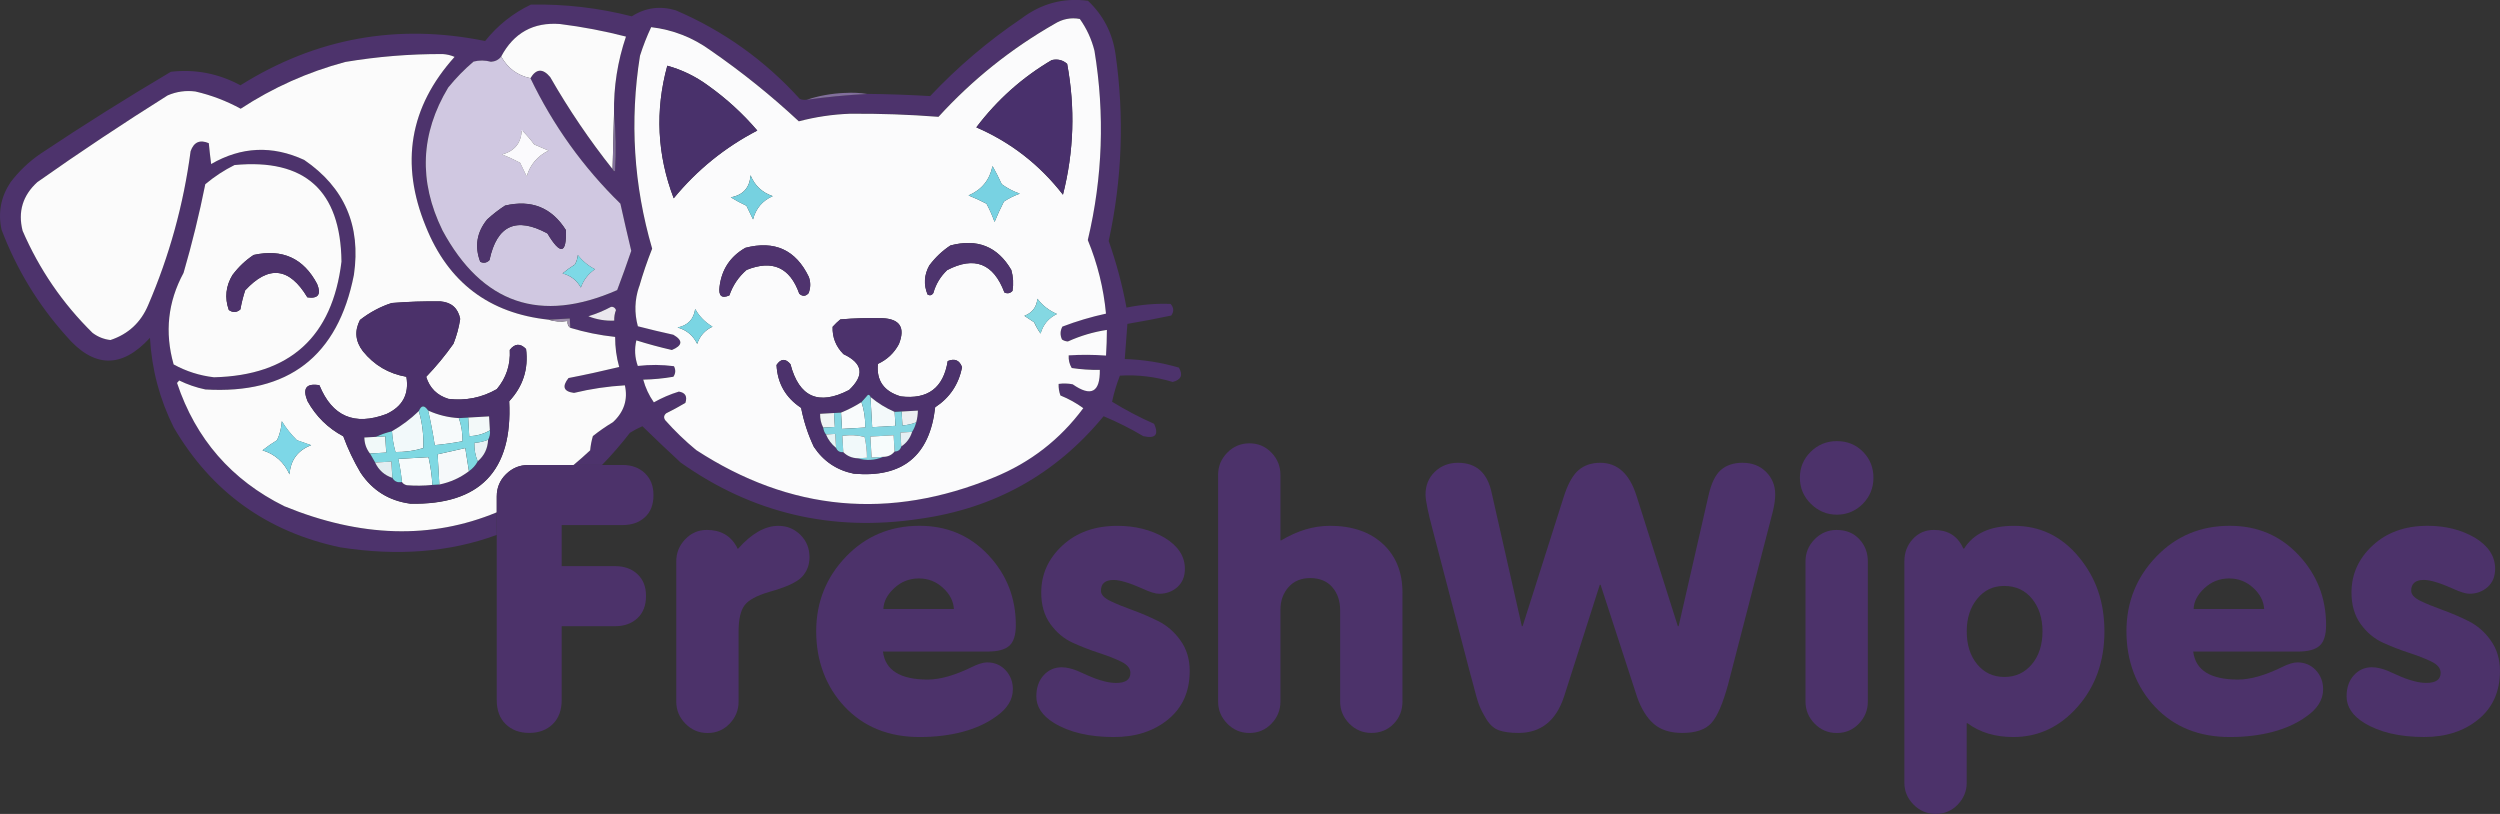 <svg viewBox="0 0 690 224.65" xmlns="http://www.w3.org/2000/svg" data-name="Layer 2" id="Layer_2">
  <rect x="0" y="0" width="690" height="224.65" fill="#333333" stroke="none"/>
  <defs>
    <style>
      .cls-1 {
        fill: #84d8e2;
      }

      .cls-1, .cls-2, .cls-3, .cls-4, .cls-5, .cls-6, .cls-7, .cls-8, .cls-9, .cls-10, .cls-11, .cls-12, .cls-13, .cls-14, .cls-15, .cls-16, .cls-17, .cls-18, .cls-19, .cls-20, .cls-21, .cls-22, .cls-23, .cls-24, .cls-25, .cls-26, .cls-27, .cls-28, .cls-29, .cls-30, .cls-31, .cls-32, .cls-33, .cls-34, .cls-35, .cls-36, .cls-37, .cls-38, .cls-39, .cls-40, .cls-41, .cls-42, .cls-43 {
        stroke-width: 0px;
      }

      .cls-2 {
        fill: #e3edf1;
      }

      .cls-3 {
        fill: #4c326c;
      }

      .cls-4 {
        fill: #e9f1f4;
      }

      .cls-5 {
        fill: #4d336c;
      }

      .cls-6 {
        fill: #d0c8e1;
      }

      .cls-7 {
        fill: #fbfafd;
      }

      .cls-8 {
        fill: #7dd7e7;
      }

      .cls-9 {
        fill: #4e346c;
      }

      .cls-10 {
        fill: #f7fafb;
      }

      .cls-11 {
        fill: #f2f9fa;
      }

      .cls-12 {
        fill: #4b316a;
      }

      .cls-13 {
        fill: #fbfbfb;
      }

      .cls-14 {
        fill: #f3f9f9;
      }

      .cls-15 {
        fill: none;
      }

      .cls-16 {
        fill: #4d326b;
      }

      .cls-17 {
        fill: #fbfbfc;
      }

      .cls-18 {
        fill: #f9fbfc;
      }

      .cls-19 {
        fill: #f1f9fa;
      }

      .cls-20 {
        fill: #83d6e2;
      }

      .cls-21 {
        fill: #4c326a;
      }

      .cls-22 {
        fill: #816f9a;
      }

      .cls-23 {
        fill: #f7fbfc;
      }

      .cls-24 {
        fill: #4e346e;
      }

      .cls-25 {
        fill: #7dd9e6;
      }

      .cls-26 {
        fill: #eceff1;
      }

      .cls-27 {
        fill: #f7fcfc;
      }

      .cls-28 {
        fill: #f6f9fa;
      }

      .cls-29 {
        fill: #78d2e2;
      }

      .cls-30 {
        fill: #9e8fac;
      }

      .cls-31 {
        fill: #7ad5e3;
      }

      .cls-32 {
        fill: #f3f9fa;
      }

      .cls-33 {
        fill: #49306c;
      }

      .cls-34 {
        fill: #49316b;
      }

      .cls-35 {
        fill: #f1f9f9;
      }

      .cls-36 {
        fill: #4f336e;
      }

      .cls-37 {
        fill: #826f9c;
      }

      .cls-38 {
        fill: #76d1e0;
      }

      .cls-39 {
        fill: #f0f4f4;
      }

      .cls-40 {
        fill: #e6f3f4;
      }

      .cls-41 {
        fill: #e5eff3;
      }

      .cls-42 {
        fill: #7fd8e2;
      }

      .cls-43 {
        fill: #eae7ee;
      }
    </style>
  </defs>
  <g data-name="Layer 1" id="Layer_1-2">
    <g>
      <path d="M621.87,162.23c-1.89-1.71-4.1-2.57-6.64-2.57s-4.88.89-6.8,2.68c-1.92,1.79-2.92,3.71-2.99,5.77h19.47c-.14-2.2-1.15-4.15-3.04-5.87Z" class="cls-15"></path>
      <path d="M553.12,161.71c-3.02,0-5.49,1.18-7.42,3.55-1.92,2.37-2.88,5.37-2.88,9.01s.96,6.73,2.88,9.06c1.92,2.33,4.43,3.5,7.52,3.5s5.61-1.17,7.57-3.5c1.96-2.33,2.94-5.36,2.94-9.06s-.96-6.64-2.88-9.01c-1.92-2.37-4.5-3.55-7.73-3.55Z" class="cls-15"></path>
      <path d="M260.24,162.23c-1.89-1.71-4.1-2.57-6.64-2.57s-4.88.89-6.8,2.68c-1.92,1.79-2.92,3.71-2.99,5.77h19.47c-.14-2.2-1.15-4.15-3.04-5.87Z" class="cls-15"></path>
      <path d="M78.48,139.71c-14.57-7.22-24.45-18.56-29.62-34.03.2-.23.4-.45.6-.68,2.29,1.13,4.7,1.95,7.22,2.48,22.92,1.37,36.59-9.17,41-31.63,1.98-13.54-2.59-24.11-13.72-31.72-8.81-4.06-17.37-3.68-25.68,1.14-.24-1.84-.46-3.76-.65-5.76-2.46-1.05-4.13-.31-5.02,2.22-1.95,14.71-5.86,28.88-11.73,42.51-2.03,4.78-5.49,7.98-10.39,9.6-1.83-.21-3.47-.87-4.94-1.97-8.24-8.1-14.68-17.5-19.31-28.18-1.33-5.28.03-9.75,4.06-13.43,11.76-8.29,23.75-16.27,35.97-23.94,2.45-1.06,5.01-1.42,7.66-1.08,4.42,1.02,8.58,2.6,12.5,4.76,8.91-5.84,18.53-10.15,28.87-12.91,8.9-1.49,17.87-2.22,26.91-2.18,1.13.07,2.22.33,3.26.78-12.43,13.83-15.08,29.43-7.95,46.8,6.18,15.43,17.51,24.01,33.97,25.74,1.92-.11,3.85-.22,5.77-.33.05.86.1,1.71.15,2.57,3.97,1.21,8.09,2.05,12.37,2.51-.01,2.83.36,5.6,1.12,8.3-4.64,1.12-9.3,2.14-13.99,3.05-1.85,2.35-1.35,3.72,1.52,4.1,4.62-1.12,9.3-1.81,14.04-2.09.87,3.93-.22,7.31-3.28,10.16-1.95,1.16-3.81,2.45-5.57,3.86-.37,1.27-.62,2.57-.74,3.9-1.52,1.43-3.06,2.78-4.61,4.07h7.89c2.66-2.73,5.23-5.69,7.7-8.88,1.1-.69,2.25-1.29,3.44-1.81,3.43,3.34,6.94,6.68,10.55,10.02,19.79,14,41.76,19.18,65.9,15.55,20.71-2.88,37.66-12.32,50.84-28.33,3.78,1.57,7.42,3.4,10.93,5.49,3.36.78,4.37-.35,3.02-3.39-4.02-1.78-7.89-3.81-11.61-6.1.5-2.39,1.22-4.79,2.16-7.2,4.88-.3,9.74.28,14.58,1.74,2.33-.6,2.9-1.91,1.7-3.96-4.88-1.42-9.86-2.2-14.94-2.37.24-3.23.49-6.46.73-9.7,4.04-.68,8.07-1.45,12.1-2.3.79-1.12.73-2.19-.18-3.21-4.1-.15-8.16.19-12.17,1.02-1.16-6.26-2.8-12.38-4.91-18.39,3.72-17.08,4.35-34.28,1.88-51.6-.85-5.82-3.39-10.72-7.6-14.69-6.73-.9-12.86.73-18.39,4.91-9.17,6.19-17.56,13.32-25.17,21.39-5.78-.34-11.58-.55-17.41-.61-5.57.3-11.12.83-16.64,1.59-.67.13-1.32.06-1.94-.21-9.66-10.65-21.07-18.8-34.22-24.44-4.35-1.3-8.4-.74-12.14,1.66-9.17-2.34-18.46-3.42-27.86-3.24-4.97,2.39-9.18,5.74-12.62,10.05-24.17-4.92-46.68-.85-67.53,12.22-6.05-3.26-12.45-4.5-19.2-3.73-12.22,7.23-24.23,14.78-36.04,22.66-3.15,2.16-5.9,4.79-8.24,7.87C.23,54.35-.59,58.69.42,63.39c4.14,10.88,10.06,20.63,17.76,29.24,7.61,8.98,15.35,9.19,23.21.61.49,8.7,2.67,16.94,6.56,24.73,10.42,17.79,25.74,28.82,45.98,33.1,15.86,2.48,30.25,1.33,43.18-3.44v-6.23c-18.04,7.49-37.58,6.94-58.63-1.68ZM176.62,15.35c.86-2.72,1.89-5.35,3.09-7.9,6.04.72,11.52,2.88,16.46,6.46,8.59,5.94,16.69,12.45,24.29,19.53,4.6-1.21,9.28-1.91,14.04-2.09,8.21-.06,16.38.22,24.51.85,9.33-10.24,20-18.79,32.01-25.64,2.22-1.37,4.55-1.82,7-1.37,1.9,2.65,3.24,5.58,4.04,8.78,2.88,17.54,2.26,34.96-1.84,52.24,2.69,6.53,4.36,13.3,5.02,20.31-4.09.89-8.1,2.09-12.03,3.58-.63,1.15-.67,2.33-.12,3.55.49.33,1.03.52,1.64.55,3.44-1.56,7.03-2.62,10.76-3.19,0,2.37-.09,4.73-.24,7.09-3.43-.25-6.86-.27-10.3-.06-.08,1.27.2,2.44.84,3.49,2.57.39,5.16.56,7.75.52.09,6.2-2.41,7.52-7.5,3.97-1.28-.25-2.57-.28-3.87-.1-.04,1.1.13,2.16.5,3.19,2.28.92,4.38,2.09,6.31,3.5-6.41,8.65-14.63,15.02-24.66,19.11-28.81,11.88-56.2,9.37-82.18-7.54-3.06-2.53-5.9-5.26-8.51-8.2-.52-.7-.45-1.35.21-1.94,1.81-.9,3.58-1.86,5.31-2.88.59-1.8,0-2.83-1.79-3.12-2.41.74-4.72,1.73-6.91,2.97-1.35-1.92-2.32-4.01-2.93-6.27,2.79-.05,5.57-.32,8.32-.8.63-.93.68-1.9.16-2.91-3.29-.44-6.62-.46-9.98-.07-.83-2.32-.97-4.67-.4-7.06,3.23,1.01,6.49,1.9,9.81,2.66,2.97-1.24,3.11-2.64.4-4.21-3.28-.71-6.54-1.49-9.79-2.34-1-3.66-.89-7.32.34-10.96,1.03-3.59,2.22-7.09,3.58-10.5-5.1-17.51-6.22-35.25-3.36-53.23ZM169.53,88.49c-2.47.11-4.85-.29-7.15-1.2,2.25-.69,4.34-1.56,6.29-2.61.64-.06,1.08.24,1.34.89-.36.95-.52,1.92-.48,2.92ZM130.69,17.01c1.6-.41,3.21-.4,4.83.05,1.18-.08,2.11-.56,2.81-1.45,3.49-6.53,8.89-9.52,16.22-8.97,6.19.77,12.27,1.93,18.22,3.47-2.32,6.83-3.42,13.86-3.3,21.11.52,5.35.61,10.71.27,16.08-.39-.06-.62-.26-.68-.6-6.35-7.99-12.09-16.46-17.22-25.41-2.05-2.44-3.87-2.33-5.45.31,6.24,13.01,14.52,24.55,24.83,34.63.95,4.35,1.95,8.69,3,13.02-1.23,3.64-2.53,7.26-3.89,10.84-21.2,9.31-37.28,3.79-48.26-16.55-6.6-13.49-6.06-26.61,1.61-39.36,2.13-2.61,4.46-5,6.99-7.16ZM47.92,100.58c-2.5-8.86-1.59-17.28,2.74-25.26,2.36-8.08,4.36-16.24,6-24.48,2.5-2.1,5.19-3.86,8.07-5.29,19.43-1.85,29.27,7.03,29.52,26.64-2.51,20.79-14.24,31.43-35.19,31.94-3.96-.46-7.68-1.64-11.14-3.55Z" class="cls-5"></path>
      <path d="M176.39,79.09c-1.23,3.64-1.34,7.3-.34,10.96,3.24.84,6.51,1.62,9.79,2.34,2.71,1.57,2.57,2.97-.4,4.21-3.31-.76-6.58-1.64-9.81-2.66-.56,2.38-.43,4.74.4,7.06,3.36-.39,6.69-.36,9.98.07.52,1.01.47,1.98-.16,2.91-2.75.48-5.53.74-8.32.8.61,2.26,1.59,4.35,2.93,6.27,2.19-1.24,4.5-2.23,6.91-2.97,1.78.28,2.38,1.32,1.79,3.12-1.73,1.02-3.5,1.98-5.31,2.88-.66.59-.73,1.24-.21,1.94,2.61,2.94,5.45,5.68,8.51,8.2,25.97,16.91,53.37,19.42,82.18,7.54,10.03-4.09,18.25-10.46,24.66-19.11-1.93-1.41-4.04-2.58-6.31-3.5-.38-1.03-.54-2.09-.5-3.19,1.29-.18,2.58-.14,3.87.1,5.09,3.55,7.59,2.23,7.5-3.97-2.59.04-5.18-.14-7.75-.52-.64-1.06-.92-2.22-.84-3.49,3.44-.21,6.87-.2,10.3.06.15-2.36.23-4.73.24-7.09-3.73.56-7.32,1.63-10.76,3.19-.61-.03-1.15-.22-1.64-.55-.55-1.22-.51-2.4.12-3.55,3.93-1.5,7.94-2.69,12.03-3.58-.66-7.01-2.33-13.78-5.02-20.31,4.11-17.29,4.72-34.7,1.84-52.24-.8-3.2-2.15-6.13-4.04-8.78-2.45-.46-4.79,0-7,1.37-12,6.86-22.67,15.4-32.01,25.64-8.13-.63-16.3-.92-24.51-.85-4.76.18-9.44.88-14.04,2.09-7.6-7.08-15.69-13.59-24.29-19.53-4.94-3.59-10.42-5.74-16.46-6.46-1.2,2.55-2.23,5.18-3.09,7.9-2.86,17.98-1.74,35.73,3.36,53.23-1.36,3.42-2.56,6.92-3.58,10.5ZM192.42,94.91c-1.11-2.31-2.92-3.82-5.41-4.52,2.83-.56,4.45-2.26,4.86-5.1,1.12,2.02,2.72,3.65,4.78,4.88-2.09.97-3.5,2.55-4.23,4.75ZM287.2,92.07c-.69-.96-1.28-2-1.79-3.12-.89-.59-1.78-1.19-2.68-1.78,2.18-.85,3.37-2.42,3.59-4.71,1.4,1.85,3.2,3.25,5.39,4.2-2.33,1.13-3.83,2.93-4.52,5.41ZM290.29,16.58c1.64-.36,3.05-.01,4.24,1.05,2.26,12.12,1.87,24.16-1.16,36.11-6.42-8.27-14.39-14.46-23.91-18.59,5.76-7.61,12.7-13.8,20.82-18.57ZM273.94,45.84c.89,1.57,1.73,3.24,2.54,5,1.54,1.12,3.2,1.99,4.98,2.61-1.54.55-3.01,1.28-4.38,2.18-.94,1.83-1.8,3.7-2.58,5.62-.62-1.73-1.35-3.41-2.22-5.02-1.61-.85-3.27-1.61-4.96-2.29,3.62-1.55,5.82-4.25,6.62-8.1ZM256.52,73.22c1.66-2.21,3.59-4.03,5.8-5.48,7.42-1.96,13.02.29,16.8,6.76.54,1.9.65,3.83.33,5.77-.64.69-1.38.84-2.23.45-3.01-8.04-8.28-10.1-15.8-6.18-1.85,1.75-3.13,3.86-3.82,6.33-.43.64-.95.77-1.59.41-1.13-2.74-.97-5.44.5-8.07ZM232.81,97.75c-2.1-2.12-3.11-4.64-3.01-7.55.69-.77,1.41-1.46,2.14-2.05,3.85-.33,7.7-.44,11.57-.34,4.86.21,6.39,2.59,4.59,7.14-1.31,2.47-3.24,4.29-5.8,5.48-.45,4.6,1.65,7.59,6.31,8.97,7.46.91,11.78-2.34,12.96-9.75,1.95-.8,3.27-.23,3.96,1.7-.94,4.75-3.42,8.43-7.42,11.04-1.52,13.4-9,19.52-22.45,18.34-4.71-.95-8.39-3.42-11.04-7.42-1.62-3.44-2.79-7.02-3.51-10.74-4.27-2.83-6.53-6.77-6.79-11.84,1.19-1.78,2.47-1.86,3.85-.22,2.39,9.11,7.78,11.49,16.18,7.12,4.32-4.07,3.81-7.37-1.53-9.89ZM223.23,76.41c.54,1.51.52,3.02-.06,4.51-.81.9-1.66.95-2.57.15-2.56-7.25-7.4-9.45-14.54-6.57-2.22,1.92-3.81,4.27-4.75,7.03-2.14.94-3.05.13-2.71-2.42.59-4.75,2.96-8.32,7.11-10.7,8.09-2.1,13.93.57,17.51,8.01ZM213.27,54.13c-2.85,1.26-4.66,3.4-5.43,6.42-.61-1.25-1.22-2.51-1.82-3.76-1.49-.69-2.93-1.47-4.32-2.33,3.41-.63,5.22-2.67,5.44-6.1,1.14,2.83,3.18,4.75,6.12,5.77ZM184.18,18.14c4.06,1.13,7.82,2.95,11.25,5.47,5.04,3.59,9.57,7.73,13.58,12.42-8.95,4.64-16.64,10.87-23.07,18.7-4.58-12.01-5.17-24.21-1.77-36.59Z" class="cls-17"></path>
      <path d="M146.4,21.58c1.59-2.64,3.41-2.75,5.45-.31,5.13,8.95,10.87,17.42,17.22,25.41.13-5.16.27-10.31.4-15.47-.12-7.24.98-14.28,3.3-21.11-5.95-1.54-12.03-2.7-18.22-3.47-7.33-.55-12.74,2.44-16.22,8.97,1.8,3.24,4.49,5.23,8.07,5.98Z" class="cls-13"></path>
      <path d="M163.62,120.37c1.77-1.41,3.62-2.69,5.57-3.86,3.06-2.85,4.15-6.24,3.28-10.16-4.74.28-9.42.97-14.04,2.09-2.87-.38-3.38-1.74-1.52-4.1,4.69-.91,9.35-1.93,13.99-3.05-.76-2.7-1.13-5.47-1.12-8.3-4.28-.46-8.41-1.3-12.37-2.51-.61-.42-.86-1.05-.75-1.89-1.84.3-3.56.19-5.17-.35-16.47-1.73-27.79-10.31-33.97-25.74-7.13-17.37-4.48-32.97,7.95-46.8-1.04-.45-2.13-.71-3.26-.78-9.04-.04-18.01.69-26.91,2.18-10.34,2.77-19.96,7.07-28.87,12.91-3.92-2.15-8.08-3.74-12.5-4.76-2.65-.34-5.21.02-7.66,1.08-12.22,7.67-24.21,15.65-35.97,23.94-4.03,3.68-5.39,8.15-4.06,13.43,4.63,10.69,11.07,20.08,19.31,28.18,1.47,1.1,3.11,1.76,4.94,1.97,4.9-1.63,8.37-4.83,10.39-9.6,5.87-13.63,9.78-27.8,11.73-42.51.89-2.53,2.56-3.27,5.02-2.22.19,1.99.41,3.91.65,5.76,8.31-4.82,16.87-5.2,25.68-1.14,11.13,7.61,15.7,18.19,13.72,31.72-4.41,22.45-18.08,33-41,31.63-2.53-.53-4.93-1.36-7.22-2.48-.2.23-.4.45-.6.68,5.17,15.47,15.05,26.81,29.62,34.03,21.05,8.62,40.59,9.17,58.63,1.68v-4.39c0-2.4.86-4.45,2.57-6.13,1.72-1.68,3.74-2.52,6.08-2.52h12.52c1.55-1.29,3.08-2.65,4.61-4.07.12-1.33.37-2.63.74-3.9ZM79.91,130.94c-1.49-3.36-3.98-5.58-7.46-6.65,1.28-1.01,2.62-1.95,4.02-2.8.77-1.67,1.2-3.41,1.31-5.22,1.13,1.86,2.52,3.61,4.16,5.23,1.31.46,2.63.92,3.94,1.38-3.7,1.42-5.69,4.11-5.98,8.07ZM113.19,139.01c-5.85-.8-10.41-3.65-13.68-8.55-1.89-3.2-3.48-6.54-4.76-10.03-4.26-2.27-7.55-5.52-9.89-9.73-1.43-3.52-.34-4.98,3.29-4.37,3.52,8.61,9.67,11.26,18.48,7.96,4.48-2.06,6.32-5.49,5.53-10.29-4.88-.85-8.88-3.2-11.99-7.04-2.1-2.74-2.37-5.62-.82-8.64,2.7-2.1,5.61-3.66,8.74-4.68,4.49-.36,8.99-.51,13.49-.45,3.04.27,4.84,1.88,5.43,4.84-.36,2.36-.98,4.65-1.86,6.86-2.3,3.26-4.81,6.3-7.53,9.12.96,3.09,3.01,5.12,6.14,6.09,4.78.57,9.23-.33,13.36-2.69,2.6-3.12,3.79-6.72,3.57-10.82,1.4-1.8,2.9-1.88,4.49-.26.71,5.53-.84,10.34-4.65,14.43.99,19.25-8.12,28.68-27.35,28.27Z" class="cls-13"></path>
      <path d="M122.08,63.52c10.97,20.35,27.06,25.86,48.26,16.55,1.36-3.58,2.65-7.2,3.89-10.84-1.04-4.33-2.04-8.67-3-13.02-10.31-10.08-18.58-21.62-24.83-34.63-3.57-.75-6.26-2.74-8.07-5.98-.7.89-1.64,1.37-2.81,1.45-1.62-.44-3.23-.46-4.83-.05-2.54,2.16-4.87,4.55-6.99,7.16-7.67,12.74-8.21,25.86-1.61,39.36ZM159.48,70.4c1.26,1.63,2.83,2.93,4.73,3.91-1.84,1.24-3.14,2.92-3.9,5.05-1.12-2.01-2.8-3.31-5.05-3.9,1.07-.89,2.21-1.71,3.4-2.45.46-.83.73-1.7.82-2.62ZM143.99,35.88c1.19,1.17,2.34,2.5,3.45,3.99,1.32.57,2.64,1.14,3.96,1.7-3.06,1.5-5.07,3.87-6.03,7.1-.61-1.25-1.22-2.51-1.82-3.76-1.61-.85-3.27-1.61-4.96-2.29,3.48-.94,5.29-3.19,5.41-6.75ZM134.46,60.56c1.57-1.43,3.22-2.71,4.93-3.82,7.29-1.71,12.89.55,16.8,6.76.2,6.62-1.5,6.94-5.1.93-8.63-4.69-13.96-2.24-15.99,7.35-.74.76-1.59.92-2.55.47-1.61-4.25-.97-8.15,1.91-11.69Z" class="cls-6"></path>
      <path d="M209.01,36.03c-4.01-4.69-8.54-8.83-13.58-12.42-3.44-2.52-7.19-4.35-11.25-5.47-3.4,12.38-2.81,24.58,1.77,36.59,6.43-7.82,14.12-14.06,23.07-18.7Z" class="cls-34"></path>
      <path d="M293.38,53.74c3.03-11.96,3.41-23.99,1.16-36.11-1.19-1.06-2.6-1.41-4.24-1.05-8.12,4.77-15.06,10.96-20.82,18.57,9.52,4.12,17.49,10.32,23.91,18.59Z" class="cls-33"></path>
      <path d="M233.2,25.64c-3.68.16-7.19.78-10.51,1.89,5.52-.77,11.07-1.3,16.64-1.59-1.94-.32-3.98-.42-6.13-.29Z" class="cls-37"></path>
      <path d="M145.37,48.67c.96-3.24,2.97-5.6,6.03-7.1-1.32-.57-2.64-1.14-3.96-1.7-1.11-1.49-2.25-2.81-3.45-3.99-.12,3.55-1.92,5.8-5.41,6.75,1.69.68,3.35,1.44,4.96,2.29.61,1.25,1.22,2.51,1.82,3.76Z" class="cls-7"></path>
      <path d="M94.25,72.19c-.25-19.6-10.09-28.48-29.52-26.64-2.88,1.43-5.56,3.19-8.07,5.29-1.65,8.24-3.65,16.4-6,24.48-4.33,7.98-5.24,16.4-2.74,25.26,3.47,1.91,7.18,3.09,11.14,3.55,20.95-.51,32.68-11.15,35.19-31.94ZM64.21,75.84c1.66-2.21,3.59-4.03,5.8-5.48,7.94-1.74,13.78.93,17.51,8.01,1.18,2.89.29,4.12-2.69,3.69-4.98-8.3-10.7-8.93-17.17-1.92-.56,1.71-1,3.45-1.31,5.22-1.02.92-2.09.98-3.21.18-1.19-3.37-.84-6.61,1.05-9.72Z" class="cls-13"></path>
      <path d="M169.75,47.28c.34-5.37.24-10.72-.27-16.08-.13,5.16-.27,10.31-.4,15.47.06.35.28.55.68.6Z" class="cls-22"></path>
      <path d="M201.7,54.47c1.39.86,2.83,1.64,4.32,2.33.61,1.25,1.22,2.51,1.82,3.76.77-3.02,2.58-5.16,5.43-6.42-2.94-1.01-4.98-2.93-6.12-5.77-.22,3.44-2.04,5.47-5.44,6.1Z" class="cls-38"></path>
      <path d="M135.1,71.79c2.03-9.59,7.36-12.04,15.99-7.35,3.6,6,5.29,5.69,5.1-.93-3.91-6.22-9.51-8.47-16.8-6.76-1.71,1.11-3.36,2.39-4.93,3.82-2.88,3.55-3.52,7.45-1.91,11.69.96.45,1.8.29,2.55-.47Z" class="cls-9"></path>
      <path d="M274.5,61.25c.77-1.92,1.63-3.79,2.58-5.62,1.38-.9,2.84-1.63,4.38-2.18-1.78-.62-3.44-1.5-4.98-2.61-.8-1.76-1.65-3.43-2.54-5-.79,3.85-3,6.55-6.62,8.1,1.69.68,3.35,1.44,4.96,2.29.86,1.62,1.6,3.29,2.22,5.02Z" class="cls-29"></path>
      <path d="M66.36,85.37c.31-1.77.75-3.52,1.31-5.22,6.47-7.02,12.19-6.38,17.17,1.92,2.97.43,3.87-.8,2.69-3.69-3.73-7.09-9.57-9.76-17.51-8.01-2.21,1.45-4.14,3.27-5.8,5.48-1.89,3.1-2.24,6.34-1.05,9.72,1.12.79,2.19.73,3.21-.18Z" class="cls-16"></path>
      <path d="M205.71,68.4c-4.15,2.38-6.52,5.95-7.11,10.7-.33,2.55.57,3.36,2.71,2.42.94-2.76,2.52-5.11,4.75-7.03,7.13-2.87,11.98-.68,14.54,6.57.9.81,1.76.76,2.57-.15.59-1.49.61-3,.06-4.51-3.59-7.44-9.42-10.11-17.51-8.01Z" class="cls-36"></path>
      <path d="M160.32,79.36c.75-2.13,2.05-3.81,3.9-5.05-1.9-.98-3.47-2.29-4.73-3.91-.08.92-.35,1.79-.82,2.62-1.19.74-2.33,1.55-3.4,2.45,2.25.58,3.93,1.88,5.05,3.9Z" class="cls-25"></path>
      <path d="M257.6,80.89c.7-2.47,1.97-4.58,3.82-6.33,7.52-3.92,12.79-1.86,15.8,6.18.85.39,1.59.24,2.23-.45.32-1.95.21-3.87-.33-5.77-3.78-6.47-9.38-8.73-16.8-6.76-2.21,1.45-4.14,3.27-5.8,5.48-1.47,2.64-1.64,5.33-.5,8.07.63.36,1.16.22,1.59-.41Z" class="cls-24"></path>
      <path d="M145.19,96.31c-1.59-1.63-3.09-1.54-4.49.26.22,4.1-.97,7.71-3.57,10.82-4.13,2.37-8.59,3.26-13.36,2.69-3.13-.96-5.18-2.99-6.14-6.09,2.71-2.82,5.22-5.86,7.53-9.12.88-2.22,1.5-4.51,1.86-6.86-.58-2.95-2.39-4.57-5.43-4.84-4.5-.06-9,.09-13.49.45-3.13,1.02-6.05,2.58-8.74,4.68-1.56,3.02-1.29,5.9.82,8.64,3.11,3.84,7.11,6.19,11.99,7.04.8,4.8-1.05,8.23-5.53,10.29-8.8,3.3-14.96.65-18.48-7.96-3.63-.6-4.72.85-3.29,4.37,2.34,4.22,5.63,7.46,9.89,9.73,1.28,3.49,2.86,6.83,4.76,10.03,3.27,4.9,7.83,7.75,13.68,8.55,19.23.4,28.35-9.02,27.35-28.27,3.81-4.09,5.36-8.9,4.65-14.43ZM134.72,121.37c-.11,2.44-1.07,4.43-2.88,5.96-.58,1.11-1.39,2.01-2.42,2.71-2.39,1.83-5.11,3.06-8.16,3.68-.64.04-1.28.07-1.92.11-2.36.24-4.71.27-7.08.08-.6-.14-1.04-.44-1.34-.89-1.2.24-2.08-.14-2.64-1.14-2.17-.72-3.76-2.13-4.75-4.23-.48-.83-.95-1.66-1.43-2.49-1-1.29-1.51-2.76-1.54-4.42,1.07-.06,2.14-.12,3.21-.18,1.35-.66,2.82-1.17,4.42-1.54,2.71-1.55,5.18-3.41,7.41-5.57.66-1.66,1.51-1.71,2.57-.15,2.69,1.22,5.52,1.92,8.49,2.09.86-.05,1.71-.1,2.57-.15,1.92-.11,3.85-.22,5.77-.33.07,1.28.15,2.57.22,3.85.1.93-.07,1.8-.5,2.6Z" class="cls-12"></path>
      <path d="M168.67,84.68c-1.94,1.05-4.04,1.92-6.29,2.61,2.3.91,4.68,1.31,7.15,1.2-.04-1,.11-1.98.48-2.92-.25-.65-.7-.94-1.34-.89Z" class="cls-43"></path>
      <path d="M156.66,88.58c-.1.84.15,1.47.75,1.89-.05-.86-.1-1.71-.15-2.57-1.92.11-3.85.22-5.77.33,1.61.53,3.33.65,5.17.35Z" class="cls-30"></path>
      <path d="M191.87,85.28c-.4,2.84-2.02,4.54-4.86,5.1,2.49.7,4.29,2.21,5.41,4.52.74-2.19,2.15-3.77,4.23-4.75-2.07-1.23-3.66-2.86-4.78-4.88Z" class="cls-31"></path>
      <path d="M286.33,82.46c-.22,2.29-1.42,3.86-3.59,4.71.89.59,1.78,1.19,2.68,1.78.51,1.11,1.1,2.15,1.79,3.12.68-2.47,2.19-4.28,4.52-5.41-2.19-.94-3.99-2.34-5.39-4.2Z" class="cls-1"></path>
      <path d="M127.66,121.78c.03-2.22-.3-4.34-1.01-6.38-2.96-.17-5.79-.87-8.49-2.09.73,3.16,1.34,6.34,1.83,9.55,2.57-.24,5.13-.6,7.66-1.08Z" class="cls-10"></path>
      <path d="M116.82,123.68c.16-3.44-.25-6.85-1.23-10.23-2.23,2.16-4.7,4.02-7.41,5.57.12,1.95.44,3.87.97,5.74,2.62.02,5.18-.34,7.66-1.08Z" class="cls-11"></path>
      <path d="M218.17,100.52c-1.38-1.64-2.66-1.56-3.85.22.26,5.07,2.52,9.02,6.79,11.84.72,3.72,1.89,7.3,3.51,10.74,2.66,3.99,6.34,6.46,11.04,7.42,13.45,1.18,20.93-4.93,22.45-18.34,4-2.61,6.47-6.3,7.42-11.04-.69-1.93-2.01-2.5-3.96-1.7-1.18,7.41-5.5,10.66-12.96,9.75-4.66-1.38-6.76-4.37-6.31-8.97,2.56-1.19,4.49-3.01,5.8-5.48,1.8-4.55.27-6.93-4.59-7.14-3.86-.1-7.72.01-11.57.34-.73.6-1.44,1.28-2.14,2.05-.1,2.92.9,5.43,3.01,7.55,5.34,2.52,5.85,5.82,1.53,9.89-8.4,4.36-13.79,1.99-16.18-7.12ZM237.75,110.98c.58-.65,1.18-1.32,1.81-2.03.39.06.62.26.68.6,2.04,1.71,4.27,3.09,6.67,4.12.64-.04,1.28-.07,1.92-.11,1.5-.09,2.99-.17,4.49-.26-.02,1.11-.17,2.19-.46,3.24-.26.98-.64,1.86-1.14,2.64-.53,1.73-1.52,3.07-2.99,4.03-.25.92-.87,1.38-1.85,1.39-.77.97-1.81,1.45-3.13,1.47-2.3.99-4.66,1.12-7.06.4-1.59-.07-2.91-.64-3.96-1.7-.98.1-1.64-.29-2-1.17-1.23-.99-2.16-2.22-2.79-3.7-.42-.55-.67-1.18-.75-1.89-.61-1.17-.9-2.45-.86-3.81,1.28-.07,2.57-.15,3.85-.22.64-.04,1.28-.07,1.92-.11,1.96-.79,3.84-1.76,5.63-2.9Z" class="cls-3"></path>
      <path d="M135.21,118.77c-.07-1.28-.15-2.57-.22-3.85-1.92.11-3.85.22-5.77.33.1,1.71.2,3.42.29,5.13,2.05-.06,3.95-.59,5.7-1.61Z" class="cls-14"></path>
      <path d="M232.38,118.37c2.14-.12,4.28-.24,6.42-.37.06-2.5-.29-4.84-1.04-7.02-1.79,1.14-3.67,2.1-5.63,2.9.09,1.5.17,2.99.26,4.49Z" class="cls-18"></path>
      <path d="M106.34,120.42c-.86.05-1.71.1-2.57.15-1.07.06-2.14.12-3.21.18.03,1.66.54,3.13,1.54,4.42,1.5-.09,2.99-.17,4.49-.26-.09-1.5-.17-2.99-.26-4.49Z" class="cls-35"></path>
      <path d="M230.2,113.99c-1.28.07-2.57.15-3.85.22-.03,1.37.25,2.64.86,3.81,1.07-.06,2.14-.12,3.21-.18-.07-1.28-.15-2.57-.22-3.85Z" class="cls-39"></path>
      <path d="M247.14,117.53c-.07-1.28-.15-2.57-.22-3.85-2.41-1.04-4.63-2.41-6.67-4.12.16,2.78.32,5.56.48,8.34,2.14-.12,4.28-.24,6.42-.37Z" class="cls-32"></path>
      <path d="M252.88,116.56c.29-1.06.44-2.14.46-3.24-1.5.09-2.99.17-4.49.26.07,1.28.15,2.57.22,3.85,1.32-.09,2.6-.37,3.81-.86Z" class="cls-26"></path>
      <path d="M131.84,127.33c1.81-1.53,2.77-3.52,2.88-5.96-1.22.49-2.49.77-3.81.86-.04,1.79.27,3.49.93,5.1Z" class="cls-4"></path>
      <path d="M77.78,116.26c-.11,1.82-.54,3.56-1.31,5.22-1.4.86-2.74,1.79-4.02,2.8,3.48,1.08,5.97,3.29,7.46,6.65.28-3.96,2.27-6.65,5.98-8.07-1.31-.46-2.63-.92-3.94-1.38-1.64-1.63-3.03-3.37-4.16-5.23Z" class="cls-8"></path>
      <path d="M120.78,125.39c.16,2.78.32,5.56.48,8.34,3.05-.63,5.77-1.86,8.16-3.68-.34-2.13-.67-4.25-1.01-6.38-2.54.57-5.08,1.15-7.63,1.72Z" class="cls-28"></path>
      <path d="M232.38,118.37c-.09-1.5-.17-2.99-.26-4.49-.64.04-1.28.07-1.92.11.07,1.28.15,2.57.22,3.85-1.07.06-2.14.12-3.21.18.08.71.33,1.34.75,1.89.86-.05,1.71-.1,2.57-.15.07,1.28.15,2.57.22,3.85.35.88,1.02,1.28,2,1.17-.09-1.5-.17-2.99-.26-4.49,2.09-.3,4.14-.2,6.13.29.43,1.89.65,3.81.65,5.76-.86.05-1.71.1-2.57.15,2.4.72,4.75.59,7.06-.4-1.07.06-2.14.12-3.21.18-.11-1.92-.22-3.85-.33-5.77,2.14-.12,4.28-.24,6.42-.37.09,1.5.17,2.99.26,4.49.98,0,1.6-.47,1.85-1.39-.07-1.28-.15-2.57-.22-3.85,1.07-.06,2.14-.12,3.21-.18.5-.78.88-1.66,1.14-2.64-1.22.49-2.49.77-3.81.86-.07-1.28-.15-2.57-.22-3.85-.64.04-1.28.07-1.92.11.07,1.28.15,2.57.22,3.85-2.14.12-4.28.24-6.42.37-.16-2.78-.32-5.56-.48-8.34-.06-.35-.28-.55-.68-.6-.63.71-1.24,1.39-1.81,2.03.76,2.19,1.1,4.53,1.04,7.02-2.14.12-4.28.24-6.42.37Z" class="cls-20"></path>
      <path d="M109.91,126.65c.47,2.1.81,4.23,1.01,6.38.29.45.74.74,1.34.89,2.36.19,4.72.16,7.08-.08-.15-2.59-.51-5.14-1.08-7.66-2.78.16-5.56.32-8.34.48Z" class="cls-23"></path>
      <path d="M129.51,120.38c-.1-1.71-.2-3.42-.29-5.13-.86.05-1.71.1-2.57.15.7,2.04,1.04,4.16,1.01,6.38-2.54.48-5.09.84-7.66,1.08-.49-3.21-1.1-6.39-1.83-9.55-1.06-1.56-1.91-1.51-2.57.15.98,3.38,1.39,6.79,1.23,10.23-2.49.74-5.04,1.1-7.66,1.08-.53-1.87-.85-3.78-.97-5.74-1.59.37-3.07.88-4.42,1.54.86-.05,1.71-.1,2.57-.15.09,1.5.17,2.99.26,4.49-1.5.09-2.99.17-4.49.26.48.83.95,1.66,1.43,2.49,1.5-.09,2.99-.17,4.49-.26.09,1.5.17,2.99.26,4.49.56,1,1.44,1.38,2.64,1.14-.2-2.15-.53-4.28-1.01-6.38,2.78-.16,5.56-.32,8.34-.48.57,2.52.93,5.07,1.08,7.66.64-.04,1.28-.07,1.92-.11-.16-2.78-.32-5.56-.48-8.34,2.54-.57,5.08-1.15,7.63-1.72.34,2.13.67,4.25,1.01,6.38,1.03-.7,1.84-1.61,2.42-2.71-.66-1.61-.97-3.3-.93-5.1,1.32-.09,2.6-.37,3.81-.86.43-.8.59-1.67.5-2.6-1.75,1.02-3.65,1.56-5.7,1.61Z" class="cls-42"></path>
      <path d="M227.96,119.91c.63,1.48,1.55,2.71,2.79,3.7-.07-1.28-.15-2.57-.22-3.85-.86.05-1.71.1-2.57.15Z" class="cls-40"></path>
      <path d="M238.62,120.59c-2-.5-4.04-.6-6.13-.29.09,1.5.17,2.99.26,4.49,1.05,1.06,2.37,1.63,3.96,1.7.86-.05,1.71-.1,2.57-.15,0-1.94-.22-3.86-.65-5.76Z" class="cls-19"></path>
      <path d="M240.23,120.5c.11,1.92.22,3.85.33,5.77,1.07-.06,2.14-.12,3.21-.18,1.32-.01,2.37-.5,3.13-1.47-.09-1.5-.17-2.99-.26-4.49-2.14.12-4.28.24-6.42.37Z" class="cls-27"></path>
      <path d="M103.53,127.66c.99,2.1,2.58,3.51,4.75,4.23-.09-1.5-.17-2.99-.26-4.49-1.5.09-2.99.17-4.49.26Z" class="cls-2"></path>
      <path d="M248.75,123.23c1.46-.96,2.46-2.31,2.99-4.03-1.07.06-2.14.12-3.21.18.07,1.28.15,2.57.22,3.85Z" class="cls-41"></path>
      <path d="M171.81,144.92c2.54,0,4.6-.72,6.18-2.16,1.58-1.44,2.37-3.47,2.37-6.08s-.79-4.57-2.37-6.08c-1.58-1.51-3.64-2.27-6.18-2.27h-26.06c-2.33,0-4.36.84-6.08,2.52-1.72,1.68-2.57,3.73-2.57,6.13v56.24c0,2.82.82,5.03,2.47,6.64,1.65,1.61,3.81,2.42,6.49,2.42s4.84-.81,6.49-2.42c1.65-1.61,2.47-3.83,2.47-6.64v-20.39h14.73c2.54,0,4.6-.74,6.18-2.21,1.58-1.48,2.37-3.52,2.37-6.13s-.79-4.55-2.37-6.03c-1.58-1.48-3.64-2.21-6.18-2.21h-14.73v-11.33h16.79Z" class="cls-21"></path>
      <path d="M214.87,145.13c-3.71,0-7.42,2.1-11.12,6.28h-.21l-.21-.51c-1.72-3.09-4.46-4.64-8.24-4.64-2.33,0-4.33.86-5.97,2.58-1.65,1.72-2.47,3.74-2.47,6.08v38.73c0,2.34.84,4.36,2.52,6.08,1.68,1.72,3.72,2.58,6.13,2.58s4.43-.86,6.08-2.58c1.65-1.71,2.47-3.74,2.47-6.08v-19.36c0-3.3.53-5.68,1.6-7.16,1.06-1.48,3.35-2.73,6.85-3.76,4.67-1.3,7.69-2.69,9.06-4.17,1.37-1.48,2.06-3.28,2.06-5.41,0-2.47-.84-4.53-2.52-6.18-1.68-1.65-3.69-2.47-6.03-2.47Z" class="cls-21"></path>
      <path d="M278.62,178.19c1.17-1.1,1.75-2.99,1.75-5.67,0-7.48-2.52-13.92-7.57-19.31-5.05-5.39-11.38-8.09-19-8.09-8.1,0-14.88,2.85-20.34,8.55-5.46,5.7-8.19,12.57-8.19,20.6s2.63,15.24,7.88,20.81c5.25,5.56,12.14,8.34,20.65,8.34s15.96-1.89,21.11-5.67c3.09-2.13,4.64-4.63,4.64-7.52,0-2.06-.67-3.81-2.01-5.25-1.34-1.44-3.04-2.16-5.1-2.16-1.1,0-2.54.45-4.33,1.34-4.67,2.27-8.69,3.4-12.05,3.4-7.62,0-11.74-2.58-12.36-7.73h28.84c2.88,0,4.91-.55,6.08-1.65ZM243.81,168.1c.07-2.06,1.06-3.98,2.99-5.77,1.92-1.79,4.19-2.68,6.8-2.68s4.75.86,6.64,2.57c1.89,1.72,2.9,3.67,3.04,5.87h-19.47Z" class="cls-21"></path>
      <path d="M319.72,171.45c-2.4-1.2-4.81-2.23-7.21-3.09-2.4-.86-4.45-1.7-6.13-2.52-1.68-.82-2.52-1.75-2.52-2.78,0-1.99,1.17-2.99,3.5-2.99,1.72,0,4.36.79,7.93,2.37,2.06.96,3.6,1.44,4.63,1.44,1.99,0,3.67-.62,5.05-1.85,1.37-1.24,2.06-2.92,2.06-5.05,0-3.43-1.85-6.28-5.56-8.55-3.78-2.2-8.14-3.3-13.08-3.3-6.18,0-11.23,1.8-15.14,5.41-3.91,3.61-5.87,7.95-5.87,13.03,0,3.43.84,6.32,2.52,8.65,1.68,2.34,3.72,4.05,6.13,5.15,2.4,1.1,4.82,2.04,7.26,2.83,2.44.79,4.5,1.6,6.18,2.42,1.68.82,2.52,1.85,2.52,3.09,0,1.85-1.31,2.78-3.91,2.78-1.03,0-2.08-.14-3.14-.41-1.07-.27-1.96-.55-2.68-.82-.72-.27-1.61-.65-2.68-1.13-1.07-.48-1.84-.82-2.32-1.03-1.58-.62-2.99-.93-4.22-.93-1.99,0-3.66.74-5,2.21-1.34,1.48-2.01,3.42-2.01,5.82,0,2.88,1.61,5.32,4.84,7.31,4.26,2.61,9.78,3.91,16.58,3.91,6.04,0,11.04-1.63,14.99-4.89,3.95-3.26,5.92-7.71,5.92-13.34,0-3.23-.84-6.03-2.52-8.39-1.68-2.37-3.73-4.15-6.13-5.36Z" class="cls-21"></path>
      <path d="M367,145.13c-4.46,0-8.93,1.34-13.39,4.02h-.21v-18.13c0-2.33-.82-4.36-2.47-6.08-1.65-1.72-3.67-2.58-6.08-2.58s-4.45.86-6.13,2.58c-1.68,1.72-2.52,3.74-2.52,6.08v62.62c0,2.34.84,4.36,2.52,6.08,1.68,1.72,3.72,2.58,6.13,2.58s4.43-.86,6.08-2.58c1.65-1.71,2.47-3.74,2.47-6.08v-25.34c0-2.47.74-4.55,2.21-6.23,1.48-1.68,3.48-2.52,6.03-2.52s4.64.84,6.08,2.52c1.44,1.68,2.16,3.79,2.16,6.33v25.23c0,2.34.84,4.36,2.52,6.08,1.68,1.72,3.72,2.58,6.13,2.58s4.51-.84,6.13-2.52c1.61-1.68,2.42-3.72,2.42-6.13v-30.08c0-5.63-1.8-10.11-5.41-13.44-3.6-3.33-8.5-5-14.68-5Z" class="cls-21"></path>
      <path d="M481.02,127.72c-2.54,0-4.57.67-6.08,2.01-1.51,1.34-2.64,3.69-3.4,7.06l-8.24,36.05h-.21l-11.43-36.05c-1.92-6.04-5.25-9.06-9.99-9.06-2.47,0-4.5.71-6.08,2.11-1.58,1.41-2.92,3.86-4.02,7.36l-11.33,35.64h-.21l-8.34-36.87c-1.17-5.49-4.26-8.24-9.27-8.24-2.54,0-4.67.82-6.39,2.47-1.72,1.65-2.58,3.74-2.58,6.28,0,1.65.69,5.01,2.06,10.09l10.3,39.45c.14.41.31,1.03.51,1.85.82,3.23,1.44,5.41,1.85,6.54.41,1.13,1.1,2.49,2.06,4.07.96,1.58,2.13,2.61,3.5,3.09,1.37.48,3.16.72,5.36.72,6.18,0,10.37-3.33,12.57-9.99l9.89-30.9h.21l10.09,31c1.17,3.3,2.71,5.77,4.63,7.42,1.92,1.65,4.53,2.47,7.83,2.47,3.71,0,6.39-.91,8.03-2.73,1.65-1.82,3.19-5.41,4.64-10.76l12.26-47.38c.48-1.92.72-3.57.72-4.94,0-2.47-.84-4.55-2.52-6.23-1.68-1.68-3.83-2.52-6.44-2.52Z" class="cls-21"></path>
      <path d="M506.97,146.26c-2.4,0-4.45.86-6.13,2.58-1.68,1.72-2.52,3.74-2.52,6.08v38.73c0,2.34.84,4.36,2.52,6.08,1.68,1.72,3.72,2.58,6.13,2.58s4.43-.86,6.08-2.58c1.65-1.71,2.47-3.74,2.47-6.08v-38.73c0-2.4-.79-4.45-2.37-6.13-1.58-1.68-3.64-2.52-6.18-2.52Z" class="cls-21"></path>
      <path d="M506.97,121.75c-2.82,0-5.22.98-7.21,2.94-1.99,1.96-2.99,4.34-2.99,7.16s1.01,5.22,3.04,7.21c2.02,1.99,4.41,2.99,7.16,2.99s5.2-1,7.16-2.99c1.96-1.99,2.94-4.39,2.94-7.21s-.96-5.2-2.88-7.16c-1.92-1.96-4.33-2.94-7.21-2.94Z" class="cls-21"></path>
      <path d="M555.9,145.13c-6.59,0-11.19,2.1-13.8,6.28h-.21l-.21-.41c-1.51-3.16-4.16-4.74-7.93-4.74-2.33,0-4.27.84-5.82,2.52-1.54,1.68-2.32,3.73-2.32,6.13v61.18c0,2.27.84,4.26,2.52,5.97,1.68,1.71,3.72,2.58,6.13,2.58s4.43-.86,6.08-2.58c1.65-1.72,2.47-3.71,2.47-5.97v-16.48h.21c3.43,2.54,7.66,3.81,12.67,3.81,6.93,0,12.86-2.8,17.77-8.39,4.91-5.6,7.36-12.51,7.36-20.75s-2.37-14.9-7.11-20.6c-4.74-5.7-10.68-8.55-17.82-8.55ZM560.79,183.34c-1.96,2.33-4.48,3.5-7.57,3.5s-5.6-1.17-7.52-3.5c-1.92-2.33-2.88-5.36-2.88-9.06s.96-6.64,2.88-9.01c1.92-2.37,4.39-3.55,7.42-3.55,3.23,0,5.8,1.18,7.73,3.55,1.92,2.37,2.88,5.37,2.88,9.01s-.98,6.73-2.94,9.06Z" class="cls-21"></path>
      <path d="M640.25,178.19c1.17-1.1,1.75-2.99,1.75-5.67,0-7.48-2.52-13.92-7.57-19.31-5.05-5.39-11.38-8.09-19-8.09-8.1,0-14.88,2.85-20.34,8.55-5.46,5.7-8.19,12.57-8.19,20.6s2.63,15.24,7.88,20.81c5.25,5.56,12.14,8.34,20.65,8.34s15.97-1.89,21.12-5.67c3.09-2.13,4.63-4.63,4.63-7.52,0-2.06-.67-3.81-2.01-5.25-1.34-1.44-3.04-2.16-5.1-2.16-1.1,0-2.54.45-4.33,1.34-4.67,2.27-8.69,3.4-12.05,3.4-7.62,0-11.74-2.58-12.36-7.73h28.84c2.88,0,4.91-.55,6.08-1.65ZM605.44,168.1c.07-2.06,1.06-3.98,2.99-5.77,1.92-1.79,4.19-2.68,6.8-2.68s4.75.86,6.64,2.57c1.89,1.72,2.9,3.67,3.04,5.87h-19.47Z" class="cls-21"></path>
      <path d="M687.48,176.8c-1.68-2.37-3.73-4.15-6.13-5.36-2.4-1.2-4.81-2.23-7.21-3.09-2.4-.86-4.45-1.7-6.13-2.52s-2.52-1.75-2.52-2.78c0-1.99,1.17-2.99,3.5-2.99,1.72,0,4.36.79,7.93,2.37,2.06.96,3.6,1.44,4.63,1.44,1.99,0,3.67-.62,5.05-1.85,1.37-1.24,2.06-2.92,2.06-5.05,0-3.43-1.85-6.28-5.56-8.55-3.78-2.2-8.14-3.3-13.08-3.3-6.18,0-11.23,1.8-15.14,5.41-3.91,3.61-5.87,7.95-5.87,13.03,0,3.43.84,6.32,2.52,8.65,1.68,2.34,3.72,4.05,6.13,5.15,2.4,1.1,4.82,2.04,7.26,2.83,2.44.79,4.5,1.6,6.18,2.42,1.68.82,2.52,1.85,2.52,3.09,0,1.85-1.31,2.78-3.91,2.78-1.03,0-2.08-.14-3.14-.41-1.07-.27-1.96-.55-2.68-.82-.72-.27-1.61-.65-2.68-1.13-1.07-.48-1.84-.82-2.32-1.03-1.58-.62-2.99-.93-4.22-.93-1.99,0-3.66.74-5,2.21-1.34,1.48-2.01,3.42-2.01,5.82,0,2.88,1.61,5.32,4.84,7.31,4.26,2.61,9.79,3.91,16.58,3.91,6.04,0,11.04-1.63,14.99-4.89,3.95-3.26,5.92-7.71,5.92-13.34,0-3.23-.84-6.03-2.52-8.39Z" class="cls-21"></path>
    </g>
  </g>
</svg>